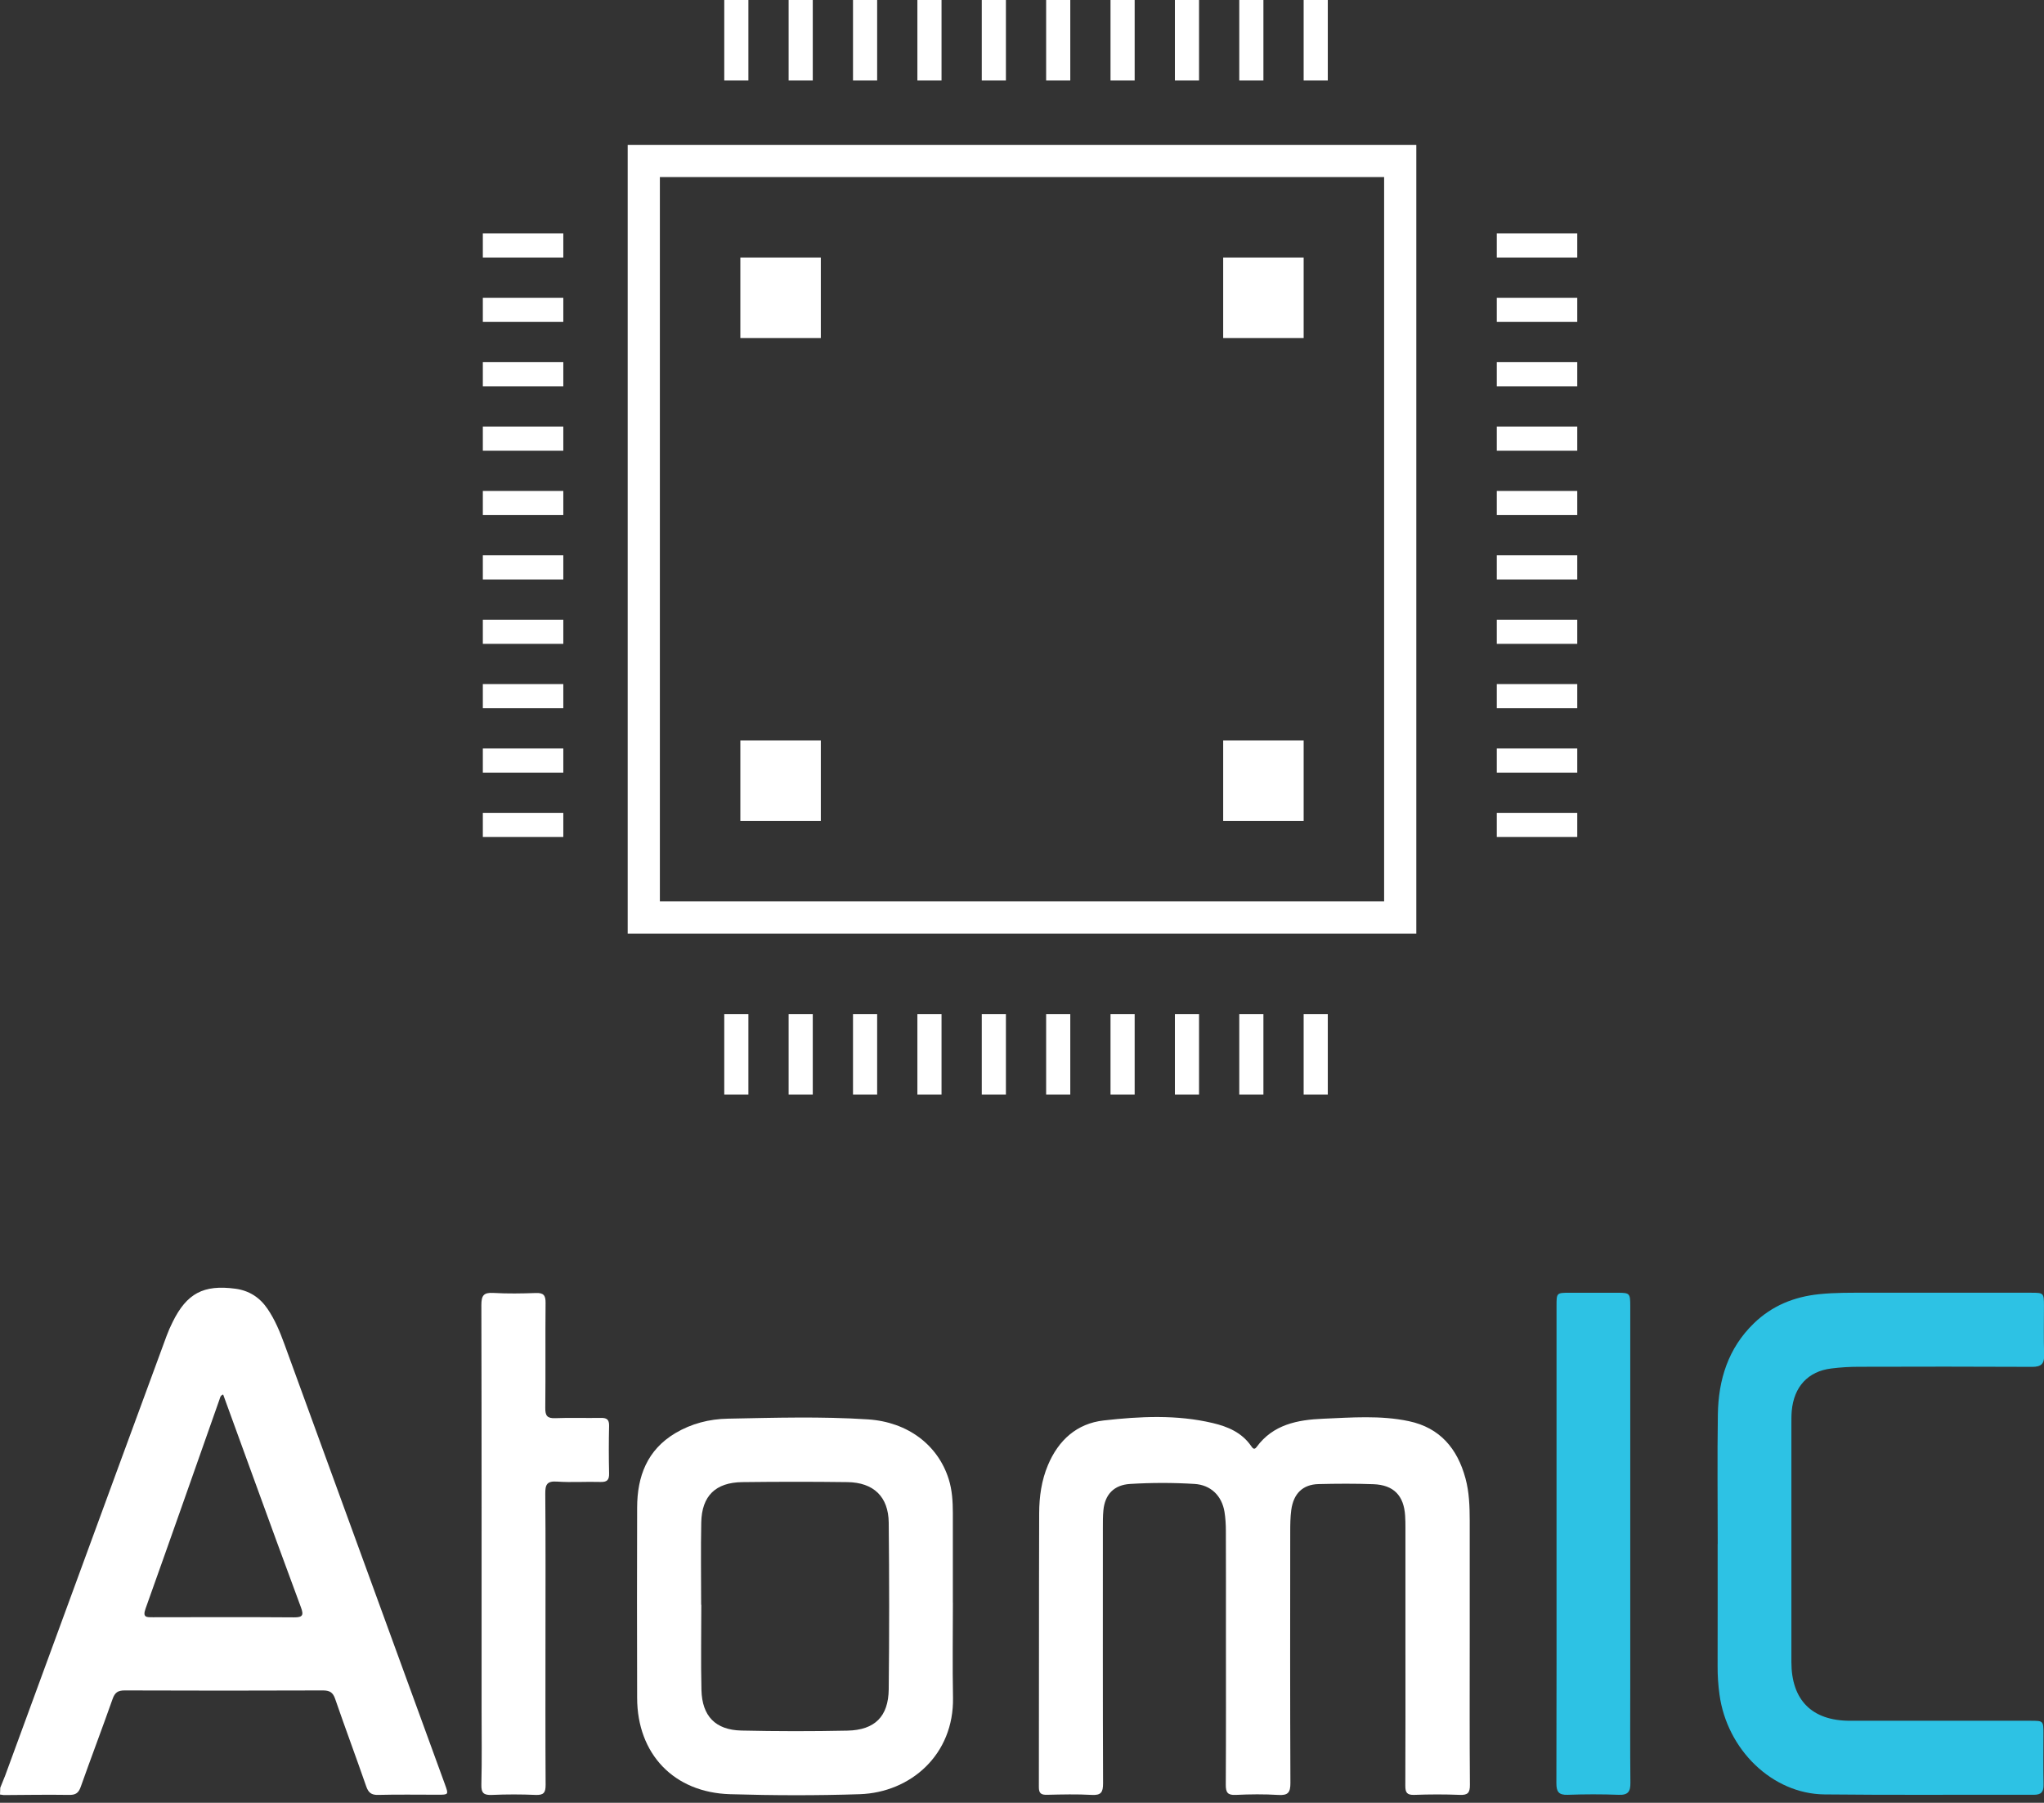 <?xml version="1.0" encoding="UTF-8"?>
<svg xmlns="http://www.w3.org/2000/svg" width="127" height="112" viewBox="0 0 127 112" fill="none">
  <rect x="0" y="0" width="127" height="112" fill="#333333" stroke="none"/>
  <g clip-path="url(#clip0_2541_1986)">
    <path d="M91.318 102.062C91.318 105.005 91.306 107.948 91.33 110.892C91.335 111.386 91.189 111.53 90.701 111.509C89.761 111.471 88.816 111.474 87.876 111.509C87.418 111.525 87.315 111.365 87.317 110.939C87.331 108.073 87.324 105.21 87.324 102.345C87.324 99.873 87.324 97.401 87.324 94.93C87.324 94.675 87.322 94.418 87.305 94.166C87.228 92.917 86.594 92.255 85.338 92.208C84.202 92.166 83.061 92.173 81.923 92.201C80.945 92.225 80.366 92.79 80.229 93.82C80.17 94.265 80.166 94.72 80.166 95.17C80.161 100.37 80.154 105.569 80.177 110.769C80.18 111.36 80.031 111.551 79.428 111.514C78.549 111.459 77.661 111.469 76.779 111.511C76.273 111.535 76.16 111.356 76.162 110.877C76.181 107.699 76.171 104.52 76.171 101.341C76.171 99.261 76.176 97.182 76.167 95.102C76.167 94.71 76.143 94.315 76.082 93.93C75.919 92.924 75.227 92.253 74.221 92.192C72.889 92.109 71.551 92.111 70.219 92.192C69.216 92.253 68.648 92.842 68.556 93.843C68.523 94.194 68.525 94.548 68.525 94.901C68.525 100.198 68.516 105.496 68.537 110.793C68.537 111.353 68.41 111.544 67.828 111.511C66.909 111.459 65.983 111.483 65.061 111.504C64.691 111.514 64.545 111.419 64.548 111.019C64.559 105.349 64.548 99.678 64.567 94.008C64.571 92.99 64.708 91.98 65.113 91.02C65.768 89.465 66.913 88.438 68.568 88.249C70.825 87.993 73.106 87.877 75.356 88.41C76.292 88.631 77.147 88.996 77.727 89.821C77.816 89.948 77.918 90.116 78.076 89.899C79.1 88.494 80.63 88.207 82.197 88.141C83.976 88.066 85.774 87.919 87.536 88.292C89.466 88.699 90.552 89.991 91.054 91.843C91.288 92.705 91.316 93.587 91.318 94.468C91.323 96.999 91.318 99.529 91.318 102.06V102.062Z" fill="white"></path>
    <path d="M106.727 95.924C106.727 93.235 106.694 90.549 106.736 87.861C106.771 85.714 107.377 83.76 108.972 82.215C110.103 81.117 111.475 80.563 113.027 80.403C114.027 80.299 115.026 80.313 116.025 80.313C119.42 80.313 122.816 80.313 126.211 80.313C126.982 80.313 126.996 80.332 126.998 81.112C126.998 82.132 126.975 83.153 127.008 84.173C127.027 84.738 126.819 84.92 126.258 84.918C122.667 84.899 119.076 84.903 115.485 84.913C114.917 84.913 114.347 84.948 113.784 85.019C112.339 85.195 111.458 86.155 111.326 87.66C111.303 87.934 111.305 88.209 111.305 88.483C111.305 93.407 111.303 98.33 111.305 103.255C111.305 105.623 112.582 106.902 114.938 106.905C118.687 106.907 122.436 106.905 126.183 106.905C126.956 106.905 126.965 106.914 126.965 107.699C126.965 108.759 126.951 109.817 126.972 110.877C126.979 111.325 126.833 111.504 126.364 111.504C122.026 111.49 117.691 111.53 113.353 111.481C110.117 111.443 107.304 108.705 106.837 105.274C106.757 104.69 106.717 104.105 106.72 103.514C106.727 100.983 106.722 98.452 106.722 95.922H106.724L106.727 95.924Z" fill="#2DC2E4"></path>
    <path d="M96.712 95.96C96.712 91.016 96.712 86.073 96.712 81.129C96.712 80.318 96.714 80.316 97.534 80.314C98.536 80.314 99.537 80.309 100.536 80.314C101.262 80.318 101.293 80.351 101.293 81.15C101.293 88.879 101.293 96.608 101.293 104.337C101.293 106.474 101.279 108.613 101.302 110.751C101.309 111.295 101.166 111.528 100.579 111.505C99.521 111.465 98.458 111.467 97.4 111.505C96.842 111.524 96.703 111.307 96.703 110.786C96.717 105.842 96.712 100.899 96.712 95.955V95.96Z" fill="#2DC2E4"></path>
    <path d="M33.892 101.818C33.892 104.841 33.882 107.862 33.901 110.885C33.903 111.368 33.781 111.533 33.281 111.512C32.379 111.472 31.474 111.472 30.574 111.512C30.07 111.533 29.895 111.41 29.909 110.871C29.949 109.32 29.923 107.77 29.923 106.219C29.923 97.84 29.93 89.458 29.909 81.079C29.909 80.49 30.046 80.29 30.651 80.325C31.533 80.377 32.419 80.361 33.3 80.33C33.771 80.313 33.903 80.476 33.898 80.938C33.877 83.115 33.903 85.295 33.88 87.472C33.875 87.953 34 88.125 34.499 88.106C35.44 88.068 36.385 88.106 37.327 88.089C37.697 88.082 37.855 88.186 37.845 88.587C37.822 89.567 37.822 90.549 37.845 91.53C37.855 91.933 37.735 92.081 37.315 92.069C36.413 92.041 35.506 92.109 34.608 92.046C33.972 92.001 33.875 92.246 33.88 92.807C33.906 95.809 33.892 98.811 33.892 101.815V101.818Z" fill="white"></path>
    <path d="M27.647 110.859C24.325 101.744 21 92.63 17.675 83.515C17.392 82.74 17.081 81.979 16.61 81.296C16.127 80.594 15.47 80.177 14.624 80.063C12.642 79.799 11.605 80.351 10.724 82.137C10.585 82.417 10.457 82.705 10.349 82.999C9.324 85.775 8.304 88.553 7.284 91.332C4.96 97.661 2.639 103.99 0.318 110.319C0.217 110.569 0.118 110.816 0.016 111.066C0.012 111.207 0.005 111.346 0 111.488C0.078 111.5 0.156 111.509 0.231 111.521C1.586 111.514 2.938 111.49 4.293 111.511C4.694 111.518 4.878 111.398 5.014 111.016C5.662 109.188 6.353 107.374 6.998 105.545C7.14 105.147 7.331 105.017 7.752 105.02C11.855 105.036 15.957 105.036 20.06 105.02C20.477 105.02 20.682 105.133 20.823 105.543C21.448 107.359 22.122 109.157 22.751 110.972C22.887 111.365 23.066 111.523 23.5 111.511C24.735 111.478 25.972 111.502 27.209 111.5C27.876 111.5 27.878 111.495 27.647 110.861V110.859ZM18.262 100.481C15.34 100.46 12.42 100.469 9.498 100.474C9.129 100.474 8.841 100.505 9.041 99.946C10.589 95.615 12.112 91.273 13.641 86.934C13.679 86.826 13.688 86.699 13.865 86.635C14.473 88.304 15.078 89.972 15.686 91.64C16.685 94.381 17.68 97.123 18.698 99.857C18.884 100.356 18.801 100.486 18.259 100.481H18.262Z" fill="white"></path>
    <path d="M59.203 99.577C59.203 97.713 59.208 95.849 59.203 93.987C59.201 93.281 59.161 92.576 58.947 91.895C58.282 89.779 56.413 88.344 53.928 88.181C51.029 87.993 48.121 88.08 45.218 88.137C44.071 88.158 42.963 88.441 41.964 89.034C40.209 90.078 39.591 91.723 39.587 93.662C39.575 97.604 39.575 101.547 39.587 105.489C39.596 108.969 41.868 111.363 45.357 111.467C48.044 111.547 50.735 111.556 53.421 111.467C56.564 111.361 59.281 109.023 59.213 105.458C59.175 103.498 59.206 101.535 59.206 99.574L59.203 99.577ZM55.219 104.949C55.2 106.641 54.356 107.48 52.657 107.518C50.461 107.565 48.263 107.562 46.067 107.513C44.455 107.478 43.623 106.617 43.583 104.992C43.541 103.227 43.574 101.462 43.574 99.697C43.571 99.697 43.569 99.697 43.564 99.697C43.564 97.991 43.536 96.285 43.571 94.579C43.607 92.932 44.46 92.1 46.121 92.079C48.298 92.053 50.478 92.05 52.655 92.079C54.276 92.1 55.202 92.984 55.219 94.595C55.254 98.047 55.257 101.499 55.219 104.949Z" fill="white"></path>
  </g>
  <rect x="40" y="10" width="47" height="47" stroke="white" stroke-width="2"></rect>
  <rect x="45" width="1.5" height="5" fill="white"></rect>
  <rect x="49" width="1.5" height="5" fill="white"></rect>
  <rect x="53" width="1.5" height="5" fill="white"></rect>
  <rect x="57" width="1.5" height="5" fill="white"></rect>
  <rect x="61" width="1.5" height="5" fill="white"></rect>
  <rect x="65" width="1.5" height="5" fill="white"></rect>
  <rect x="73" width="1.5" height="5" fill="white"></rect>
  <rect x="77" width="1.5" height="5" fill="white"></rect>
  <rect x="81" width="1.5" height="5" fill="white"></rect>
  <rect x="69" width="1.5" height="5" fill="white"></rect>
  <rect x="45" y="63" width="1.5" height="5" fill="white"></rect>
  <rect x="49" y="63" width="1.5" height="5" fill="white"></rect>
  <rect x="53" y="63" width="1.5" height="5" fill="white"></rect>
  <rect x="57" y="63" width="1.5" height="5" fill="white"></rect>
  <rect x="61" y="63" width="1.5" height="5" fill="white"></rect>
  <rect x="65" y="63" width="1.5" height="5" fill="white"></rect>
  <rect x="73" y="63" width="1.5" height="5" fill="white"></rect>
  <rect x="77" y="63" width="1.5" height="5" fill="white"></rect>
  <rect x="81" y="63" width="1.5" height="5" fill="white"></rect>
  <rect x="69" y="63" width="1.5" height="5" fill="white"></rect>
  <rect x="93" y="52" width="1.5" height="5" transform="rotate(-90 93 52)" fill="white"></rect>
  <rect x="93" y="48" width="1.5" height="5" transform="rotate(-90 93 48)" fill="white"></rect>
  <rect x="93" y="44" width="1.5" height="5" transform="rotate(-90 93 44)" fill="white"></rect>
  <rect x="93" y="40" width="1.5" height="5" transform="rotate(-90 93 40)" fill="white"></rect>
  <rect x="93" y="36" width="1.5" height="5" transform="rotate(-90 93 36)" fill="white"></rect>
  <rect x="93" y="32" width="1.5" height="5" transform="rotate(-90 93 32)" fill="white"></rect>
  <rect x="93" y="24" width="1.5" height="5" transform="rotate(-90 93 24)" fill="white"></rect>
  <rect x="93" y="20" width="1.5" height="5" transform="rotate(-90 93 20)" fill="white"></rect>
  <rect x="93" y="16" width="1.5" height="5" transform="rotate(-90 93 16)" fill="white"></rect>
  <rect x="93" y="28" width="1.5" height="5" transform="rotate(-90 93 28)" fill="white"></rect>
  <rect x="30" y="52" width="1.5" height="5" transform="rotate(-90 30 52)" fill="white"></rect>
  <rect x="30" y="48" width="1.5" height="5" transform="rotate(-90 30 48)" fill="white"></rect>
  <rect x="30" y="44" width="1.5" height="5" transform="rotate(-90 30 44)" fill="white"></rect>
  <rect x="30" y="40" width="1.5" height="5" transform="rotate(-90 30 40)" fill="white"></rect>
  <rect x="30" y="36" width="1.5" height="5" transform="rotate(-90 30 36)" fill="white"></rect>
  <rect x="30" y="32" width="1.5" height="5" transform="rotate(-90 30 32)" fill="white"></rect>
  <rect x="30" y="24" width="1.5" height="5" transform="rotate(-90 30 24)" fill="white"></rect>
  <rect x="30" y="20" width="1.5" height="5" transform="rotate(-90 30 20)" fill="white"></rect>
  <rect x="30" y="16" width="1.5" height="5" transform="rotate(-90 30 16)" fill="white"></rect>
  <rect x="30" y="28" width="1.5" height="5" transform="rotate(-90 30 28)" fill="white"></rect>
  <rect x="46" y="16" width="5" height="5" fill="white"></rect>
  <rect x="76" y="16" width="5" height="5" fill="white"></rect>
  <rect x="46" y="46" width="5" height="5" fill="white"></rect>
  <rect x="76" y="46" width="5" height="5" fill="white"></rect>
  <defs>
    <clipPath id="clip0_2541_1986">
      <rect width="127.01" height="31.533" fill="white" transform="translate(0 80)"></rect>
    </clipPath>
  </defs>
</svg>
